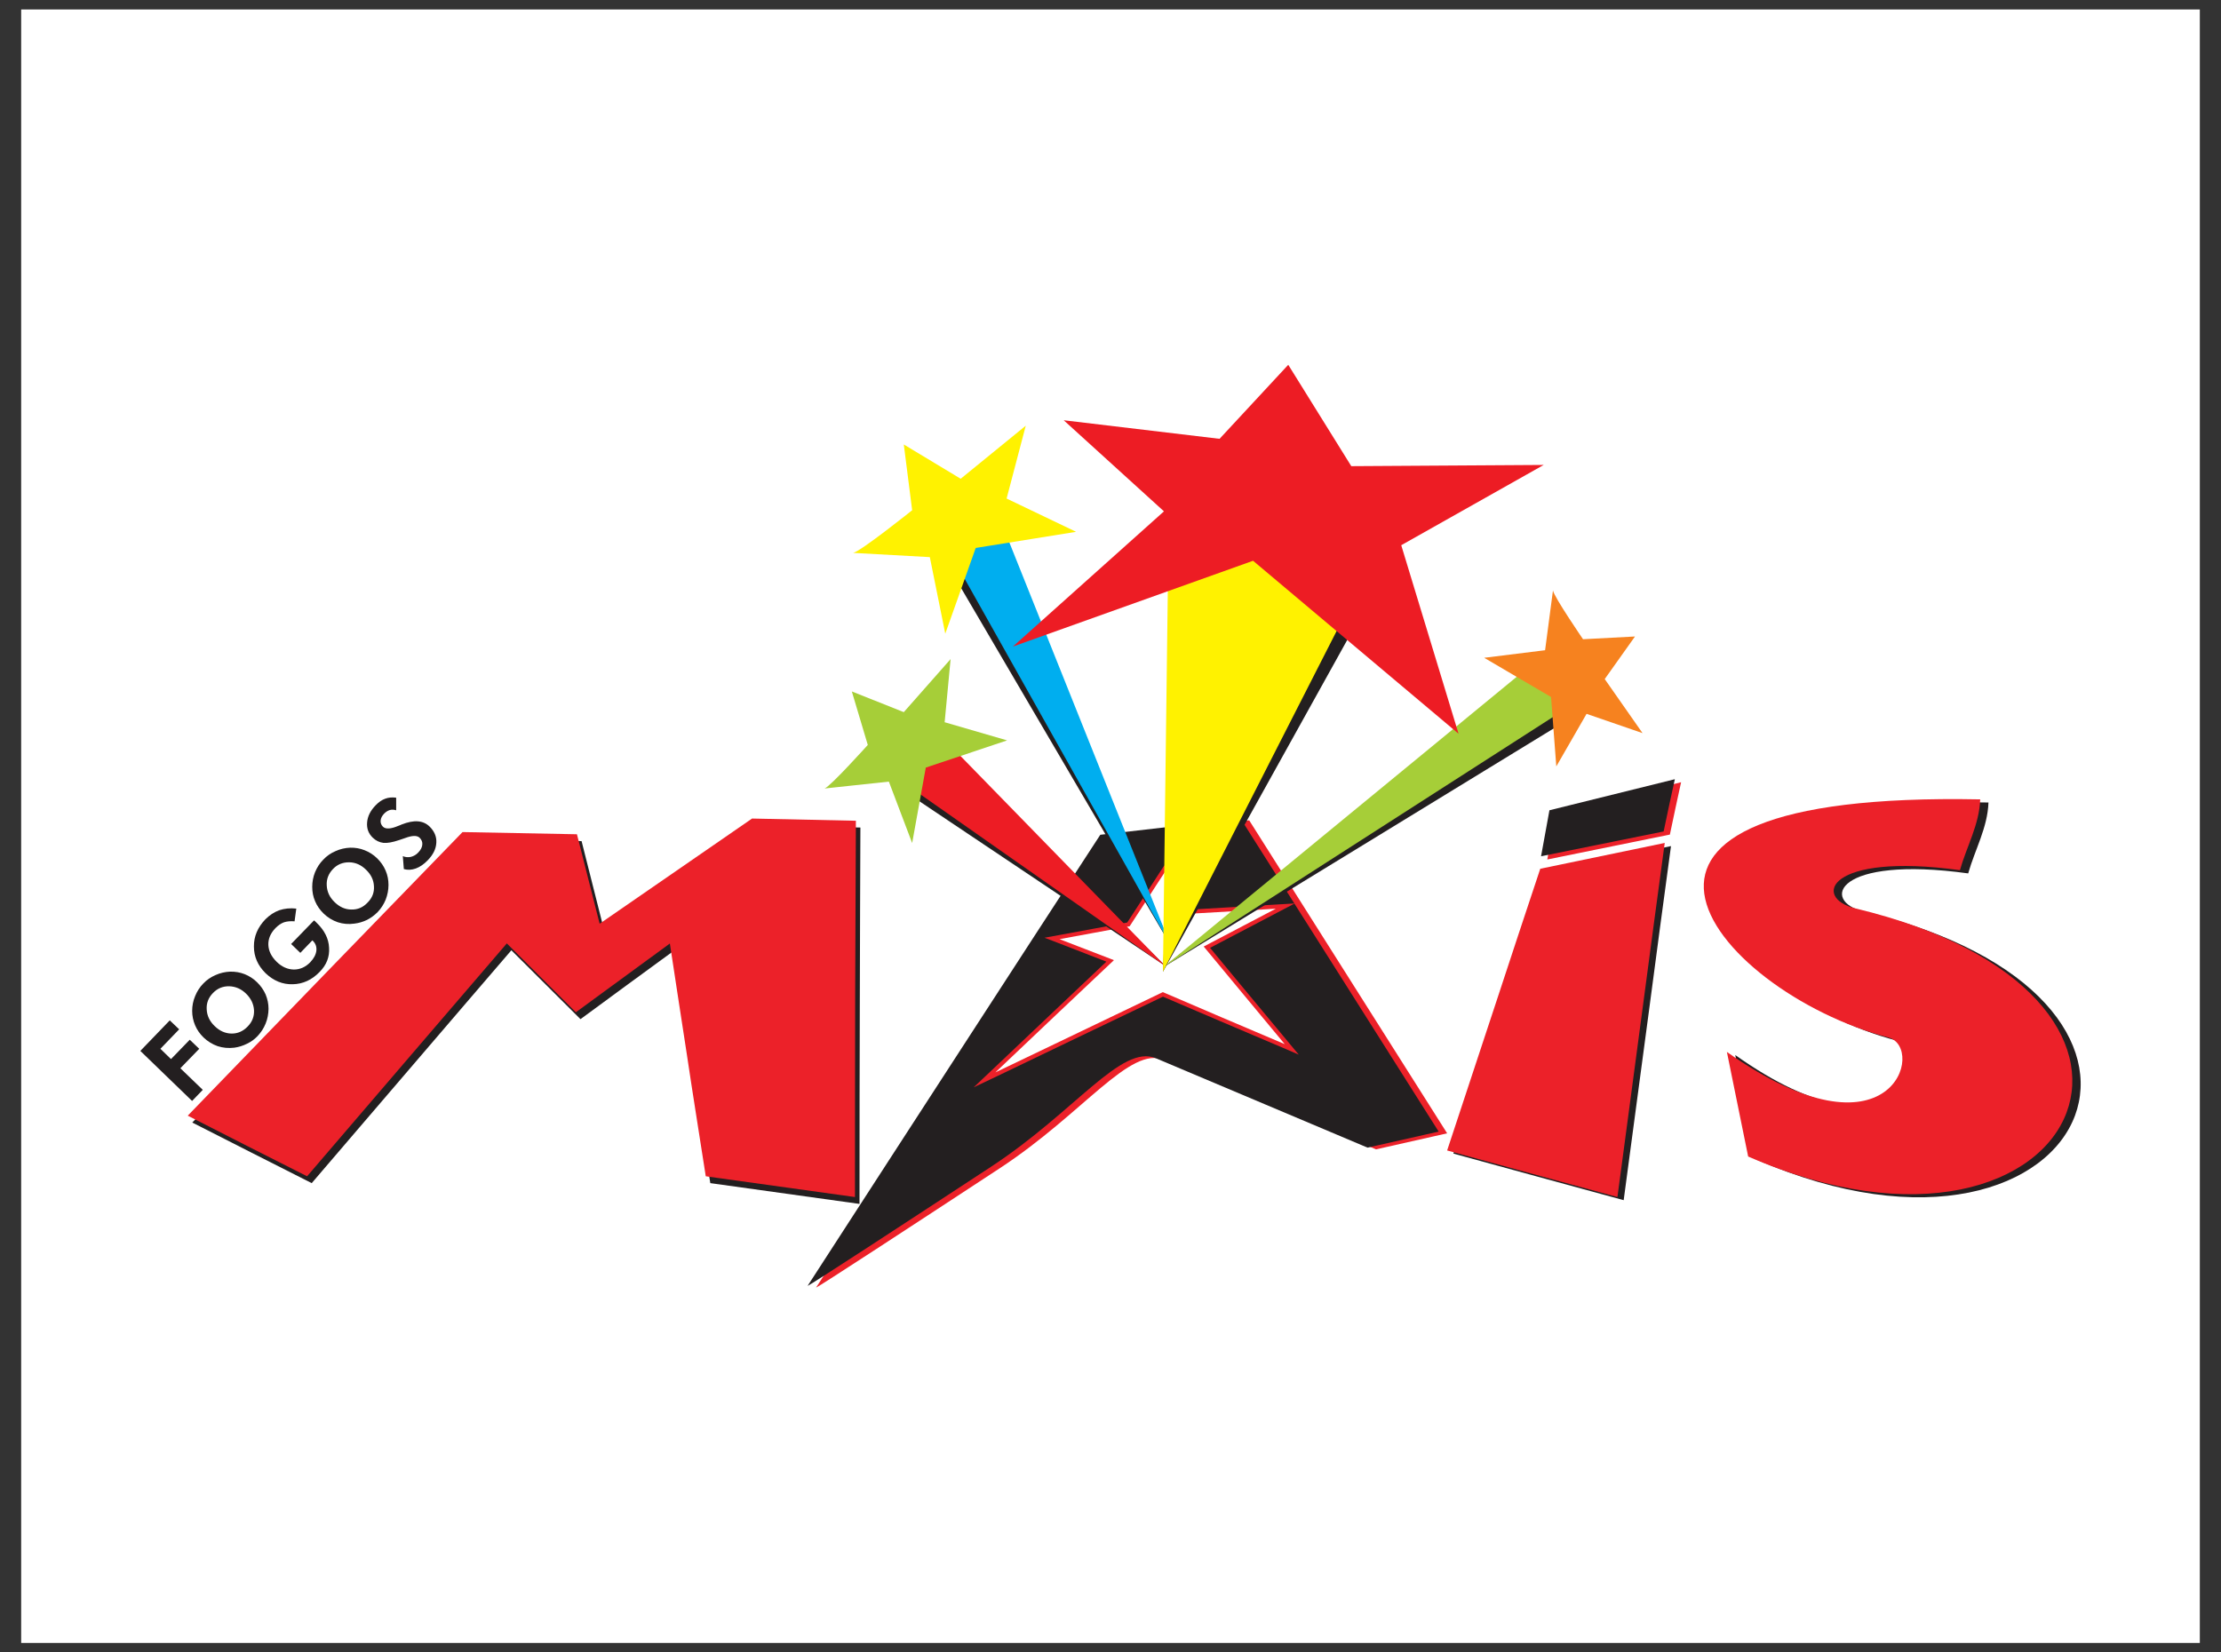 <?xml version="1.0" encoding="UTF-8"?>
<svg xmlns="http://www.w3.org/2000/svg" xmlns:xlink="http://www.w3.org/1999/xlink" width="86pt" height="64pt" viewBox="0 0 86 64" version="1.1">
<rect x="0" y="0" width="86" height="64" fill="#333333" stroke="none"/>
<g id="surface1">
<path style=" stroke:none;fill-rule:evenodd;fill:rgb(100%,100%,100%);fill-opacity:1;" d="M 0.82 0.367 L 85.18 0.367 L 85.18 63.633 L 0.82 63.633 L 0.82 0.367 "/>
<path style=" stroke:none;fill-rule:evenodd;fill:rgb(13.699%,12.199%,12.5%);fill-opacity:1;" d="M 64.703 32.77 C 64.43 34.809 64.137 36.941 63.848 39.168 C 63.543 41.492 63.207 43.93 62.871 46.484 C 60.645 45.875 58.445 45.277 56.277 44.68 C 56.93 42.695 57.57 40.777 58.172 38.93 C 58.758 37.148 59.332 35.426 59.883 33.766 C 61.496 33.43 63.105 33.102 64.703 32.77 "/>
<path style=" stroke:none;fill-rule:evenodd;fill:rgb(92.2%,12.9%,16.1%);fill-opacity:1;" d="M 65.094 30.297 C 64.949 30.965 64.801 31.641 64.66 32.324 C 63.09 32.645 61.508 32.965 59.914 33.289 C 60.023 32.688 60.129 32.094 60.234 31.504 C 61.863 31.098 63.484 30.699 65.094 30.297 "/>
<path style=" stroke:none;fill-rule:evenodd;fill:rgb(92.2%,12.9%,16.1%);fill-opacity:1;" d="M 48.371 31.773 C 49.523 33.594 50.723 35.492 51.969 37.465 C 53.27 39.52 54.621 41.66 56.035 43.895 C 55.121 44.098 54.203 44.309 53.281 44.516 C 50.488 43.34 46.422 41.621 45.086 41.055 C 43.75 40.488 41.977 43.105 38.715 45.246 C 35.312 47.48 31.73 49.82 31.598 49.871 C 33.766 46.523 35.816 43.367 37.738 40.395 C 39.559 37.582 41.297 34.918 42.934 32.398 C 44.746 32.188 46.562 31.98 48.371 31.773 "/>
<path style=" stroke:none;fill-rule:evenodd;fill:rgb(13.699%,12.199%,12.5%);fill-opacity:1;" d="M 33.316 32.051 C 33.305 34.207 33.301 36.457 33.293 38.816 C 33.281 41.293 33.285 43.895 33.281 46.629 C 31.344 46.359 29.418 46.094 27.504 45.824 C 27.254 44.207 27 42.641 26.773 41.117 C 26.551 39.641 26.32 38.207 26.113 36.809 C 24.922 37.68 23.707 38.566 22.477 39.473 C 21.566 38.566 20.68 37.68 19.801 36.805 C 18.598 38.207 17.363 39.641 16.102 41.117 C 14.801 42.641 13.449 44.207 12.07 45.824 C 10.496 45.031 8.957 44.246 7.445 43.477 C 9.383 41.469 11.254 39.535 13.055 37.68 C 14.793 35.891 16.473 34.16 18.086 32.492 C 19.562 32.52 21.039 32.551 22.52 32.578 C 22.805 33.707 23.094 34.859 23.395 36.043 C 25.414 34.648 27.383 33.289 29.297 31.969 C 30.633 31.996 31.969 32.027 33.316 32.051 "/>
<path style=" stroke:none;fill-rule:evenodd;fill:rgb(92.2%,12.9%,16.1%);fill-opacity:1;" d="M 33.141 31.789 C 33.129 33.941 33.125 36.191 33.113 38.551 C 33.105 41.027 33.109 43.629 33.105 46.363 C 31.164 46.094 29.242 45.828 27.328 45.559 C 27.078 43.941 26.824 42.375 26.598 40.855 C 26.375 39.375 26.145 37.941 25.938 36.543 C 24.746 37.414 23.531 38.301 22.297 39.207 C 21.391 38.301 20.5 37.414 19.625 36.539 C 18.422 37.941 17.188 39.375 15.922 40.855 C 14.621 42.375 13.273 43.941 11.891 45.559 C 10.32 44.77 8.777 43.98 7.27 43.211 C 9.207 41.207 11.078 39.273 12.879 37.414 C 14.613 35.625 16.293 33.895 17.91 32.227 C 19.387 32.254 20.863 32.285 22.34 32.312 C 22.625 33.441 22.918 34.598 23.219 35.777 C 25.238 34.383 27.207 33.027 29.121 31.703 C 30.457 31.734 31.793 31.762 33.141 31.789 "/>
<path style=" stroke:none;fill-rule:evenodd;fill:rgb(13.699%,12.199%,12.5%);fill-opacity:1;" d="M 73.445 40.305 C 70.035 39.41 66.602 36.887 66.316 34.73 C 66.039 32.668 68.621 30.918 76.996 31.082 C 76.961 32.062 76.477 32.891 76.211 33.828 C 71.082 33.121 70.48 34.902 72.168 35.305 C 79 36.941 81.344 40.52 80.348 43.203 C 79.297 46.035 74.555 47.766 68.016 44.91 C 67.73 43.531 67.453 42.18 67.191 40.863 C 73.594 45.395 74.902 40.684 73.445 40.305 "/>
<path style=" stroke:none;fill-rule:evenodd;fill:rgb(92.2%,12.9%,16.1%);fill-opacity:1;" d="M 64.461 32.648 C 64.188 34.688 63.895 36.82 63.605 39.043 C 63.301 41.371 62.965 43.809 62.629 46.363 C 60.406 45.758 58.203 45.156 56.035 44.559 C 56.688 42.57 57.328 40.656 57.934 38.809 C 58.516 37.027 59.09 35.309 59.641 33.648 C 61.254 33.312 62.863 32.98 64.461 32.648 "/>
<path style=" stroke:none;fill-rule:evenodd;fill:rgb(13.699%,12.199%,12.5%);fill-opacity:1;" d="M 64.852 30.18 C 64.707 30.844 64.559 31.52 64.418 32.203 C 62.848 32.523 61.266 32.844 59.672 33.164 C 59.781 32.566 59.887 31.969 59.996 31.383 C 61.621 30.98 63.246 30.578 64.852 30.18 "/>
<path style=" stroke:none;fill-rule:evenodd;fill:rgb(13.699%,12.199%,12.5%);fill-opacity:1;" d="M 48.039 31.707 C 49.191 33.531 50.395 35.426 51.641 37.398 C 52.941 39.453 54.293 41.594 55.707 43.828 C 54.789 44.035 53.875 44.242 52.953 44.449 C 50.16 43.273 46.094 41.555 44.758 40.988 C 43.422 40.426 41.648 43.039 38.383 45.184 C 34.984 47.414 31.402 49.754 31.27 49.805 C 33.434 46.457 35.484 43.301 37.41 40.328 C 39.23 37.516 40.965 34.852 42.605 32.332 C 44.422 32.121 46.234 31.914 48.039 31.707 "/>
<path style=" stroke:none;fill-rule:evenodd;fill:rgb(92.2%,12.9%,16.1%);fill-opacity:1;" d="M 43.648 35.73 C 43.863 35.398 44.078 35.066 44.297 34.73 C 44.516 34.391 44.734 34.051 44.957 33.711 L 45.082 33.52 L 45.219 33.703 C 45.59 34.207 45.965 34.711 46.34 35.215 C 46.832 35.184 47.324 35.156 47.816 35.129 C 48.34 35.098 48.867 35.066 49.395 35.035 L 50.133 34.992 L 49.477 35.336 C 48.605 35.793 47.73 36.25 46.855 36.711 C 47.316 37.266 47.773 37.816 48.23 38.371 C 48.777 39.027 49.32 39.684 49.867 40.34 L 50.289 40.848 L 49.684 40.586 C 48.875 40.242 48.062 39.898 47.25 39.551 C 46.512 39.234 45.77 38.918 45.031 38.602 C 43.988 39.105 42.941 39.605 41.898 40.102 C 40.805 40.629 39.711 41.152 38.613 41.68 L 37.703 42.113 L 38.438 41.418 C 39.223 40.676 40.012 39.926 40.797 39.18 C 41.477 38.535 42.16 37.891 42.84 37.246 C 42.215 37.004 41.594 36.762 40.969 36.52 L 40.445 36.32 L 40.996 36.219 C 41.449 36.133 41.902 36.051 42.352 35.969 C 42.785 35.891 43.215 35.809 43.648 35.73 "/>
<path style=" stroke:none;fill-rule:evenodd;fill:rgb(100%,100%,100%);fill-opacity:1;" d="M 38.543 41.535 C 39.348 40.773 40.133 40.027 40.906 39.293 C 41.66 38.578 42.402 37.879 43.133 37.188 C 42.414 36.91 41.715 36.641 41.027 36.375 C 41.477 36.293 41.93 36.207 42.383 36.125 C 42.836 36.043 43.289 35.957 43.742 35.875 C 43.973 35.52 44.203 35.164 44.43 34.816 C 44.648 34.473 44.871 34.133 45.09 33.797 C 45.473 34.312 45.863 34.836 46.262 35.379 C 46.781 35.348 47.301 35.316 47.824 35.289 C 48.348 35.258 48.875 35.227 49.402 35.195 C 48.48 35.676 47.551 36.168 46.609 36.66 C 47.098 37.246 47.594 37.852 48.109 38.469 C 48.637 39.109 49.184 39.766 49.746 40.441 C 48.918 40.09 48.105 39.742 47.312 39.406 C 46.535 39.074 45.773 38.746 45.027 38.426 C 43.973 38.934 42.906 39.445 41.828 39.961 C 40.746 40.48 39.648 41.008 38.543 41.535 "/>
<path style=" stroke:none;fill-rule:nonzero;fill:rgb(13.699%,12.199%,12.5%);fill-opacity:1;" d="M 7.438 42.641 L 5.434 40.703 L 6.574 39.52 L 6.938 39.867 L 6.211 40.621 L 6.621 41.02 L 7.348 40.27 L 7.715 40.621 L 6.984 41.375 L 7.852 42.211 Z M 9.953 38.043 C 10.098 38.184 10.207 38.34 10.285 38.516 C 10.359 38.695 10.398 38.879 10.398 39.074 C 10.395 39.273 10.359 39.465 10.285 39.645 C 10.211 39.828 10.105 39.988 9.973 40.129 C 9.855 40.254 9.719 40.352 9.562 40.426 C 9.406 40.504 9.242 40.555 9.074 40.578 C 8.848 40.605 8.637 40.586 8.43 40.52 C 8.227 40.449 8.043 40.336 7.883 40.184 C 7.738 40.043 7.629 39.887 7.555 39.711 C 7.48 39.535 7.441 39.348 7.441 39.152 C 7.441 38.957 7.477 38.766 7.555 38.582 C 7.629 38.398 7.734 38.234 7.871 38.094 C 8.004 37.953 8.164 37.844 8.344 37.766 C 8.527 37.684 8.715 37.641 8.91 37.633 C 9.109 37.629 9.293 37.66 9.473 37.73 C 9.648 37.801 9.812 37.902 9.953 38.043 Z M 9.59 39.758 C 9.766 39.578 9.848 39.367 9.836 39.125 C 9.82 38.883 9.719 38.672 9.527 38.484 C 9.34 38.301 9.121 38.207 8.875 38.199 C 8.629 38.195 8.418 38.281 8.246 38.461 C 8.07 38.641 7.988 38.855 8.004 39.098 C 8.016 39.344 8.121 39.559 8.312 39.742 C 8.504 39.93 8.723 40.027 8.961 40.031 C 9.199 40.035 9.41 39.945 9.59 39.758 Z M 11.273 36.562 L 12.16 35.648 C 12.172 35.656 12.188 35.668 12.199 35.68 C 12.215 35.695 12.234 35.715 12.262 35.742 C 12.566 36.035 12.727 36.355 12.742 36.707 C 12.766 37.059 12.645 37.371 12.379 37.641 C 12.078 37.953 11.73 38.113 11.336 38.121 C 10.941 38.133 10.594 37.988 10.285 37.695 C 9.984 37.398 9.832 37.055 9.832 36.66 C 9.828 36.27 9.977 35.918 10.277 35.605 C 10.438 35.445 10.613 35.328 10.816 35.254 C 11.016 35.188 11.234 35.164 11.473 35.191 L 11.406 35.684 C 11.246 35.672 11.109 35.684 10.992 35.723 C 10.879 35.766 10.77 35.84 10.668 35.945 C 10.477 36.141 10.383 36.359 10.391 36.598 C 10.402 36.836 10.508 37.051 10.715 37.254 C 10.914 37.449 11.137 37.547 11.379 37.551 C 11.617 37.551 11.832 37.457 12.016 37.266 C 12.152 37.121 12.23 36.977 12.25 36.824 C 12.266 36.672 12.223 36.547 12.117 36.441 L 12.094 36.422 L 11.629 36.906 Z M 14.602 33.242 C 14.746 33.383 14.855 33.539 14.93 33.715 C 15.008 33.895 15.043 34.078 15.043 34.273 C 15.043 34.473 15.004 34.664 14.934 34.844 C 14.859 35.027 14.754 35.188 14.621 35.328 C 14.5 35.449 14.363 35.551 14.211 35.629 C 14.055 35.703 13.891 35.754 13.719 35.773 C 13.496 35.805 13.281 35.785 13.078 35.719 C 12.875 35.648 12.691 35.539 12.531 35.383 C 12.387 35.242 12.277 35.086 12.203 34.91 C 12.125 34.734 12.09 34.547 12.09 34.348 C 12.09 34.156 12.125 33.965 12.199 33.781 C 12.277 33.594 12.379 33.434 12.52 33.293 C 12.652 33.152 12.809 33.043 12.992 32.965 C 13.172 32.883 13.363 32.84 13.559 32.832 C 13.754 32.828 13.941 32.859 14.117 32.93 C 14.297 33 14.457 33.102 14.602 33.242 Z M 14.234 34.957 C 14.414 34.777 14.496 34.566 14.48 34.324 C 14.469 34.082 14.367 33.871 14.172 33.684 C 13.984 33.5 13.77 33.402 13.523 33.398 C 13.277 33.395 13.066 33.477 12.895 33.656 C 12.719 33.84 12.637 34.051 12.652 34.297 C 12.664 34.543 12.766 34.758 12.957 34.941 C 13.148 35.129 13.367 35.227 13.605 35.227 C 13.848 35.234 14.059 35.145 14.234 34.957 Z M 15.637 33.66 L 15.598 33.16 C 15.699 33.203 15.805 33.211 15.91 33.188 C 16.02 33.16 16.113 33.105 16.191 33.023 C 16.289 32.922 16.344 32.82 16.352 32.715 C 16.363 32.609 16.324 32.52 16.246 32.445 C 16.148 32.352 15.961 32.355 15.68 32.461 C 15.59 32.492 15.516 32.52 15.461 32.535 C 15.199 32.625 14.992 32.66 14.844 32.645 C 14.688 32.625 14.551 32.559 14.43 32.441 C 14.266 32.281 14.195 32.086 14.215 31.852 C 14.234 31.617 14.344 31.395 14.547 31.188 C 14.664 31.066 14.789 30.98 14.918 30.934 C 15.043 30.887 15.184 30.875 15.34 30.895 L 15.34 31.383 C 15.25 31.355 15.168 31.352 15.09 31.375 C 15.016 31.398 14.941 31.445 14.875 31.512 C 14.793 31.598 14.746 31.688 14.738 31.781 C 14.73 31.871 14.762 31.953 14.828 32.02 C 14.934 32.121 15.133 32.109 15.418 31.988 C 15.477 31.969 15.52 31.949 15.551 31.934 C 15.793 31.84 16.004 31.797 16.18 31.812 C 16.355 31.824 16.508 31.891 16.633 32.012 C 16.82 32.195 16.91 32.406 16.895 32.641 C 16.883 32.879 16.773 33.102 16.562 33.32 C 16.414 33.473 16.262 33.578 16.102 33.637 C 15.941 33.695 15.785 33.703 15.637 33.66 "/>
<path style=" stroke:none;fill-rule:evenodd;fill:rgb(92.2%,12.9%,16.1%);fill-opacity:1;" d="M 73.125 40.184 C 69.715 39.293 66.281 36.766 65.992 34.613 C 65.715 32.551 68.301 30.797 76.676 30.961 C 76.641 31.941 76.156 32.77 75.891 33.703 C 70.758 33 70.16 34.781 71.844 35.184 C 78.676 36.82 81.023 40.398 80.023 43.082 C 78.973 45.914 74.23 47.645 67.691 44.793 C 67.41 43.406 67.133 42.059 66.867 40.742 C 73.273 45.273 74.582 40.566 73.125 40.184 "/>
<path style=" stroke:none;fill-rule:evenodd;fill:rgb(13.699%,12.199%,12.5%);fill-opacity:1;" d="M 45.051 37.457 L 60.426 28.051 L 60.164 25.57 Z M 45.051 37.457 "/>
<path style=" stroke:none;fill-rule:evenodd;fill:rgb(65.099%,80.8%,21.999%);fill-opacity:1;" d="M 45.051 37.457 L 60.219 27.715 L 59.906 25.246 Z M 45.051 37.457 "/>
<path style=" stroke:none;fill-rule:evenodd;fill:rgb(96.1%,50.999%,12.199%);fill-opacity:1;" d="M 60.133 22.867 C 60.164 23.105 61.297 24.758 61.297 24.758 L 63.309 24.652 L 62.137 26.301 L 63.602 28.395 L 61.434 27.648 L 60.262 29.684 L 60.059 26.996 L 57.469 25.477 L 59.828 25.184 L 60.133 22.867 "/>
<path style=" stroke:none;fill-rule:evenodd;fill:rgb(13.699%,12.199%,12.5%);fill-opacity:1;" d="M 45.129 37.418 L 35.234 30.789 L 36.309 28.742 Z M 45.129 37.418 "/>
<path style=" stroke:none;fill-rule:evenodd;fill:rgb(92.899%,10.999%,14.099%);fill-opacity:1;" d="M 45.125 37.418 L 35.363 30.574 L 36.48 28.551 Z M 45.125 37.418 "/>
<path style=" stroke:none;fill-rule:evenodd;fill:rgb(65.099%,80.8%,21.999%);fill-opacity:1;" d="M 31.93 30.539 C 32.168 30.449 33.602 28.852 33.602 28.852 L 32.984 26.781 L 34.996 27.582 L 36.809 25.527 L 36.578 27.973 L 38.996 28.676 L 35.848 29.73 L 35.32 32.652 L 34.418 30.273 L 31.93 30.539 "/>
<path style=" stroke:none;fill-rule:evenodd;fill:rgb(13.699%,12.199%,12.5%);fill-opacity:1;" d="M 45.328 36.617 L 36.891 22.223 L 38.352 20.078 Z M 45.328 36.617 "/>
<path style=" stroke:none;fill-rule:evenodd;fill:rgb(0%,68.199%,93.7%);fill-opacity:1;" d="M 45.328 36.617 L 37.152 22.059 L 38.656 19.941 Z M 45.328 36.617 "/>
<path style=" stroke:none;fill-rule:evenodd;fill:rgb(100%,94.899%,0%);fill-opacity:1;" d="M 33.035 21.414 C 33.336 21.352 35.32 19.762 35.32 19.762 L 34.996 17.215 L 37.199 18.543 L 39.719 16.488 L 38.977 19.309 L 41.668 20.598 L 37.781 21.223 L 36.602 24.543 L 36.004 21.578 L 33.035 21.414 "/>
<path style=" stroke:none;fill-rule:evenodd;fill:rgb(13.699%,12.199%,12.5%);fill-opacity:1;" d="M 45.031 37.637 L 45.816 21.406 L 53.688 22.047 Z M 45.031 37.637 "/>
<path style=" stroke:none;fill-rule:evenodd;fill:rgb(100%,94.899%,0%);fill-opacity:1;" d="M 45.031 37.633 L 45.238 21.387 L 53.129 21.746 Z M 45.031 37.633 "/>
<path style=" stroke:none;fill-rule:evenodd;fill:rgb(92.899%,10.999%,14.099%);fill-opacity:1;" d="M 49.883 14.129 L 52.324 18.055 L 59.773 18.008 L 54.258 21.117 L 56.477 28.418 L 48.52 21.719 L 39.219 25.043 L 45.07 19.805 L 41.188 16.277 L 47.223 16.996 L 49.883 14.129 "/>
</g>
</svg>

